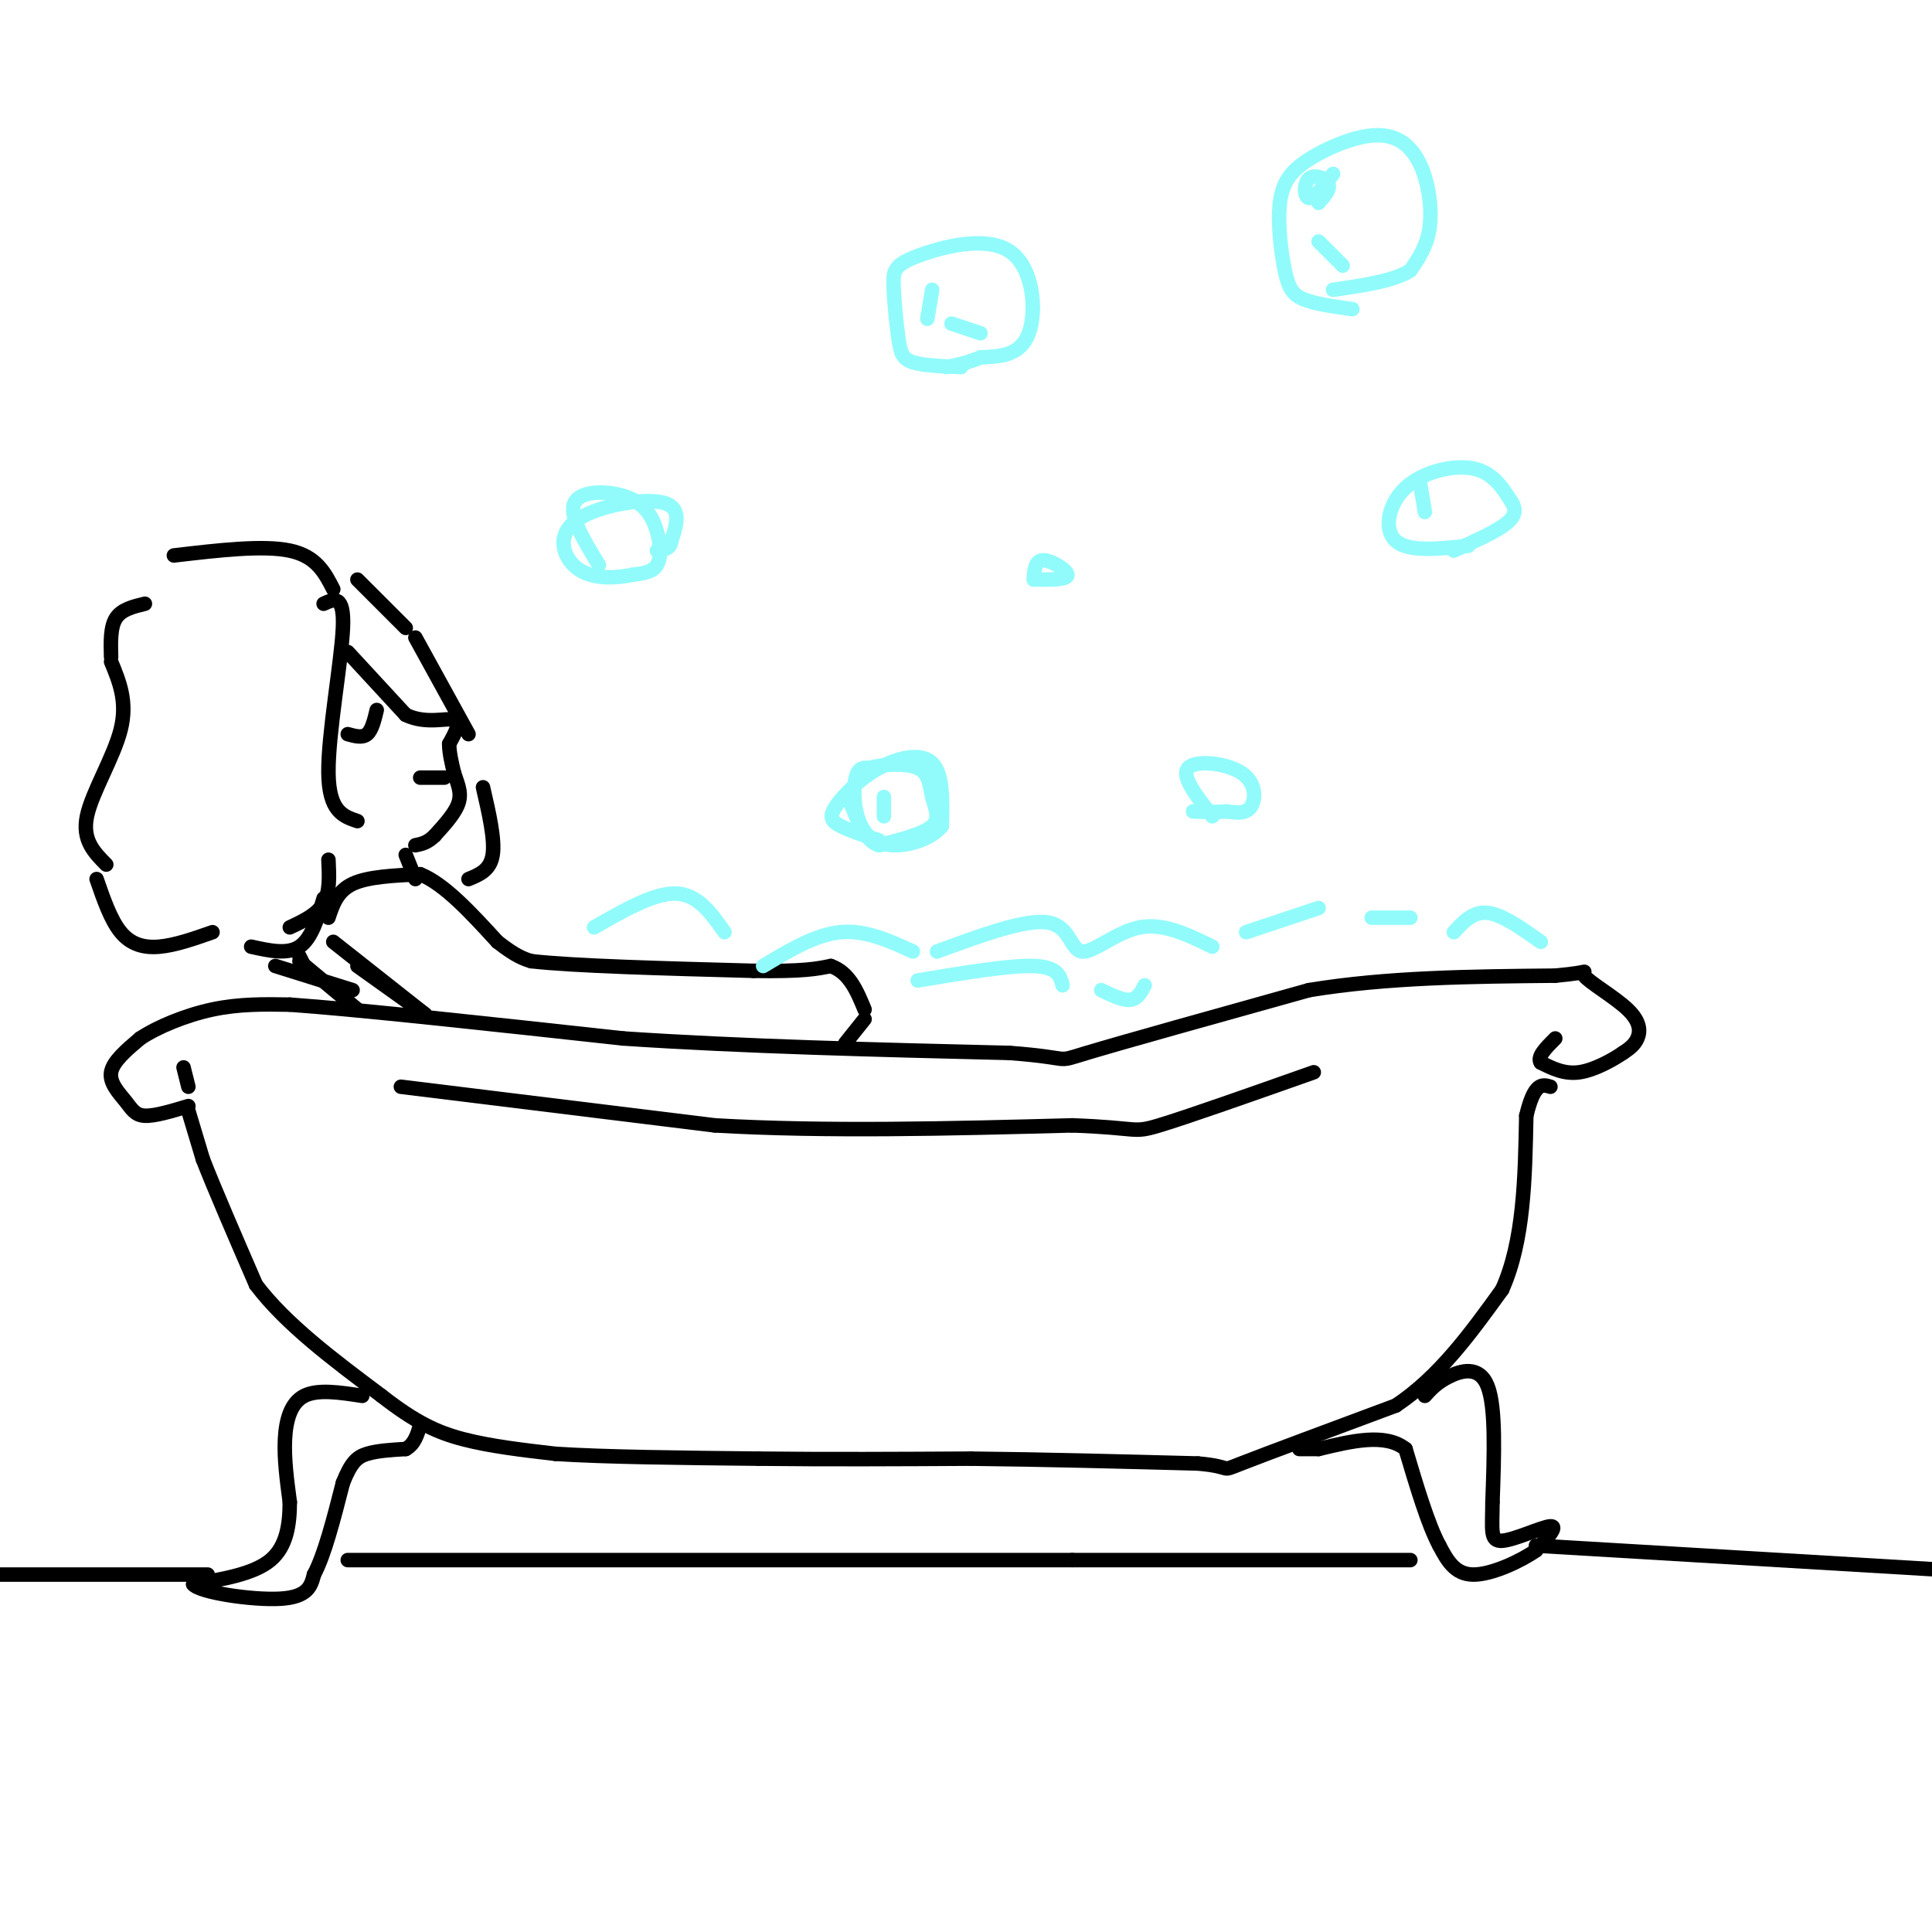 <svg viewBox='0 0 400 400' version='1.1' xmlns='http://www.w3.org/2000/svg' xmlns:xlink='http://www.w3.org/1999/xlink'><g fill='none' stroke='rgb(0,0,0)' stroke-width='3' stroke-linecap='round' stroke-linejoin='round'><path d='M39,229c-3.476,1.048 -6.952,2.095 -9,2c-2.048,-0.095 -2.667,-1.333 -4,-3c-1.333,-1.667 -3.381,-3.762 -3,-6c0.381,-2.238 3.190,-4.619 6,-7'/><path d='M29,215c3.556,-2.378 9.444,-4.822 15,-6c5.556,-1.178 10.778,-1.089 16,-1'/><path d='M60,208c14.167,1.000 41.583,4.000 69,7'/><path d='M129,215c24.833,1.667 52.417,2.333 80,3'/><path d='M209,218c13.956,1.044 8.844,2.156 16,0c7.156,-2.156 26.578,-7.578 46,-13'/><path d='M271,205c16.167,-2.667 33.583,-2.833 51,-3'/><path d='M322,202c8.745,-0.802 5.107,-1.308 6,0c0.893,1.308 6.317,4.429 9,7c2.683,2.571 2.624,4.592 2,6c-0.624,1.408 -1.812,2.204 -3,3'/><path d='M336,218c-2.111,1.444 -5.889,3.556 -9,4c-3.111,0.444 -5.556,-0.778 -8,-2'/><path d='M319,220c-0.833,-1.167 1.083,-3.083 3,-5'/><path d='M38,221c0.000,0.000 1.000,4.000 1,4'/><path d='M39,230c0.000,0.000 3.000,10.000 3,10'/><path d='M42,240c2.333,6.000 6.667,16.000 11,26'/><path d='M53,266c6.167,8.167 16.083,15.583 26,23'/><path d='M79,289c6.978,5.444 11.422,7.556 17,9c5.578,1.444 12.289,2.222 19,3'/><path d='M115,301c10.167,0.667 26.083,0.833 42,1'/><path d='M157,302c14.333,0.167 29.167,0.083 44,0'/><path d='M201,302c15.167,0.167 31.083,0.583 47,1'/><path d='M248,303c7.889,0.689 4.111,1.911 9,0c4.889,-1.911 18.444,-6.956 32,-12'/><path d='M289,291c9.000,-6.000 15.500,-15.000 22,-24'/><path d='M311,267c4.500,-10.000 4.750,-23.000 5,-36'/><path d='M316,231c1.667,-7.000 3.333,-6.500 5,-6'/><path d='M295,289c1.244,-1.378 2.489,-2.756 5,-4c2.511,-1.244 6.289,-2.356 8,2c1.711,4.356 1.356,14.178 1,24'/><path d='M309,311c-0.024,5.762 -0.583,8.167 2,8c2.583,-0.167 8.310,-2.905 10,-3c1.690,-0.095 -0.655,2.452 -3,5'/><path d='M318,321c-3.044,2.156 -9.156,5.044 -13,5c-3.844,-0.044 -5.422,-3.022 -7,-6'/><path d='M298,320c-2.333,-4.333 -4.667,-12.167 -7,-20'/><path d='M291,300c-4.167,-3.333 -11.083,-1.667 -18,0'/><path d='M273,300c-3.667,0.000 -3.833,0.000 -4,0'/><path d='M75,289c-4.600,-0.711 -9.200,-1.422 -12,0c-2.800,1.422 -3.800,4.978 -4,9c-0.200,4.022 0.400,8.511 1,13'/><path d='M60,311c-0.022,4.467 -0.578,9.133 -4,12c-3.422,2.867 -9.711,3.933 -16,5'/><path d='M40,328c1.200,1.667 12.200,3.333 18,3c5.800,-0.333 6.400,-2.667 7,-5'/><path d='M65,326c2.167,-4.000 4.083,-11.500 6,-19'/><path d='M71,307c1.689,-4.244 2.911,-5.356 5,-6c2.089,-0.644 5.044,-0.822 8,-1'/><path d='M84,300c1.833,-1.000 2.417,-3.000 3,-5'/><path d='M83,225c0.000,0.000 65.000,8.000 65,8'/><path d='M148,233c23.167,1.333 48.583,0.667 74,0'/><path d='M222,233c14.089,0.489 12.311,1.711 18,0c5.689,-1.711 18.844,-6.356 32,-11'/><path d='M67,125c2.156,-1.000 4.311,-2.000 4,5c-0.311,7.000 -3.089,22.000 -3,30c0.089,8.000 3.044,9.000 6,10'/><path d='M30,125c-2.417,0.583 -4.833,1.167 -6,3c-1.167,1.833 -1.083,4.917 -1,8'/><path d='M23,137c1.711,4.133 3.422,8.267 2,14c-1.422,5.733 -5.978,13.067 -7,18c-1.022,4.933 1.489,7.467 4,10'/><path d='M20,182c1.467,4.244 2.933,8.489 5,11c2.067,2.511 4.733,3.289 8,3c3.267,-0.289 7.133,-1.644 11,-3'/><path d='M67,186c-1.250,4.167 -2.500,8.333 -5,10c-2.500,1.667 -6.250,0.833 -10,0'/><path d='M68,178c0.167,3.333 0.333,6.667 -1,9c-1.333,2.333 -4.167,3.667 -7,5'/><path d='M72,135c0.000,0.000 12.000,13.000 12,13'/><path d='M84,148c4.133,2.022 8.467,0.578 10,1c1.533,0.422 0.267,2.711 -1,5'/><path d='M93,154c0.000,1.833 0.500,3.917 1,6'/><path d='M94,160c0.600,1.956 1.600,3.844 1,6c-0.600,2.156 -2.800,4.578 -5,7'/><path d='M90,173c-1.500,1.500 -2.750,1.750 -4,2'/><path d='M78,147c-0.500,2.083 -1.000,4.167 -2,5c-1.000,0.833 -2.500,0.417 -4,0'/><path d='M87,161c0.000,0.000 5.000,0.000 5,0'/><path d='M68,190c0.917,-2.750 1.833,-5.500 5,-7c3.167,-1.500 8.583,-1.750 14,-2'/><path d='M87,181c5.000,2.000 10.500,8.000 16,14'/><path d='M103,195c3.833,3.000 5.417,3.500 7,4'/><path d='M110,199c8.833,1.000 27.417,1.500 46,2'/><path d='M156,201c10.333,0.167 13.167,-0.417 16,-1'/><path d='M172,200c3.833,1.333 5.417,5.167 7,9'/><path d='M179,211c0.000,0.000 -4.000,5.000 -4,5'/><path d='M69,195c0.000,0.000 19.000,15.000 19,15'/><path d='M74,200c0.000,0.000 14.000,10.000 14,10'/><path d='M62,198c0.000,0.000 2.000,4.000 2,4'/><path d='M62,199c0.000,0.000 12.000,10.000 12,10'/><path d='M57,200c0.000,0.000 16.000,5.000 16,5'/><path d='M84,177c0.000,0.000 2.000,5.000 2,5'/><path d='M36,115c9.250,-1.083 18.500,-2.167 24,-1c5.500,1.167 7.250,4.583 9,8'/><path d='M74,120c0.000,0.000 10.000,10.000 10,10'/><path d='M86,132c0.000,0.000 11.000,20.000 11,20'/><path d='M100,163c1.250,5.417 2.500,10.833 2,14c-0.500,3.167 -2.750,4.083 -5,5'/><path d='M318,320c0.000,0.000 84.000,5.000 84,5'/><path d='M43,326c0.000,0.000 -50.000,0.000 -50,0'/><path d='M72,323c0.000,0.000 150.000,0.000 150,0'/><path d='M222,323c36.667,0.000 53.333,0.000 70,0'/></g>
<g fill='none' stroke='rgb(145,251,251)' stroke-width='3' stroke-linecap='round' stroke-linejoin='round'><path d='M182,174c-3.080,-1.029 -6.159,-2.057 -8,-3c-1.841,-0.943 -2.442,-1.799 -1,-4c1.442,-2.201 4.927,-5.746 9,-8c4.073,-2.254 8.735,-3.215 11,-1c2.265,2.215 2.132,7.608 2,13'/><path d='M195,171c-2.583,3.369 -10.042,5.292 -14,3c-3.958,-2.292 -4.417,-8.798 -4,-12c0.417,-3.202 1.708,-3.101 3,-3'/><path d='M180,159c2.582,-0.745 7.537,-1.107 10,0c2.463,1.107 2.432,3.683 3,6c0.568,2.317 1.734,4.376 0,6c-1.734,1.624 -6.367,2.812 -11,4'/><path d='M182,175c-2.833,-0.833 -4.417,-4.917 -6,-9'/><path d='M124,117c-3.185,-5.222 -6.370,-10.443 -5,-13c1.370,-2.557 7.295,-2.448 11,-1c3.705,1.448 5.190,4.236 6,7c0.810,2.764 0.946,5.504 0,7c-0.946,1.496 -2.973,1.748 -5,2'/><path d='M131,119c-2.923,0.600 -7.732,1.099 -11,-1c-3.268,-2.099 -4.995,-6.796 -1,-10c3.995,-3.204 13.713,-4.915 18,-4c4.287,0.915 3.144,4.458 2,8'/><path d='M139,112c-0.167,1.667 -1.583,1.833 -3,2'/><path d='M304,113c-6.196,0.661 -12.393,1.321 -15,-1c-2.607,-2.321 -1.625,-7.625 2,-11c3.625,-3.375 9.893,-4.821 14,-4c4.107,0.821 6.054,3.911 8,7'/><path d='M313,104c1.244,1.978 0.356,3.422 -2,5c-2.356,1.578 -6.178,3.289 -10,5'/><path d='M158,200c5.417,-3.250 10.833,-6.500 16,-7c5.167,-0.500 10.083,1.750 15,4'/><path d='M194,197c9.196,-3.387 18.393,-6.774 23,-6c4.607,0.774 4.625,5.708 7,6c2.375,0.292 7.107,-4.060 12,-5c4.893,-0.940 9.946,1.530 15,4'/><path d='M258,193c0.000,0.000 15.000,-5.000 15,-5'/><path d='M284,190c0.000,0.000 8.000,0.000 8,0'/><path d='M301,193c2.000,-2.167 4.000,-4.333 7,-4c3.000,0.333 7.000,3.167 11,6'/><path d='M123,192c6.250,-3.583 12.500,-7.167 17,-7c4.500,0.167 7.250,4.083 10,8'/><path d='M190,203c9.500,-1.583 19.000,-3.167 24,-3c5.000,0.167 5.500,2.083 6,4'/><path d='M228,205c2.250,1.083 4.500,2.167 6,2c1.500,-0.167 2.250,-1.583 3,-3'/><path d='M251,169c-3.268,-4.137 -6.536,-8.274 -5,-10c1.536,-1.726 7.875,-1.042 11,1c3.125,2.042 3.036,5.440 2,7c-1.036,1.560 -3.018,1.280 -5,1'/><path d='M254,168c-2.000,0.167 -4.500,0.083 -7,0'/><path d='M199,76c-3.920,-0.153 -7.840,-0.306 -10,-1c-2.160,-0.694 -2.561,-1.931 -3,-5c-0.439,-3.069 -0.916,-7.972 -1,-11c-0.084,-3.028 0.225,-4.183 5,-6c4.775,-1.817 14.016,-4.297 19,-1c4.984,3.297 5.710,12.371 4,17c-1.710,4.629 -5.855,4.815 -10,5'/><path d='M203,74c-2.833,1.167 -4.917,1.583 -7,2'/><path d='M214,120c0.156,-2.000 0.311,-4.000 2,-4c1.689,0.000 4.911,2.000 5,3c0.089,1.000 -2.956,1.000 -6,1'/><path d='M280,64c-3.827,-0.530 -7.654,-1.060 -10,-2c-2.346,-0.940 -3.211,-2.289 -4,-6c-0.789,-3.711 -1.501,-9.783 -1,-14c0.501,-4.217 2.214,-6.577 6,-9c3.786,-2.423 9.644,-4.907 14,-5c4.356,-0.093 7.211,2.206 9,6c1.789,3.794 2.511,9.084 2,13c-0.511,3.916 -2.256,6.458 -4,9'/><path d='M292,56c-3.333,2.167 -9.667,3.083 -16,4'/><path d='M276,36c-1.982,2.571 -3.964,5.143 -5,5c-1.036,-0.143 -1.125,-3.000 0,-4c1.125,-1.000 3.464,-0.143 4,1c0.536,1.143 -0.732,2.571 -2,4'/><path d='M273,50c0.000,0.000 5.000,5.000 5,5'/><path d='M193,60c0.000,0.000 -1.000,6.000 -1,6'/><path d='M197,67c0.000,0.000 6.000,2.000 6,2'/><path d='M294,100c0.000,0.000 1.000,6.000 1,6'/><path d='M183,165c0.000,0.000 0.000,4.000 0,4'/></g>
</svg>